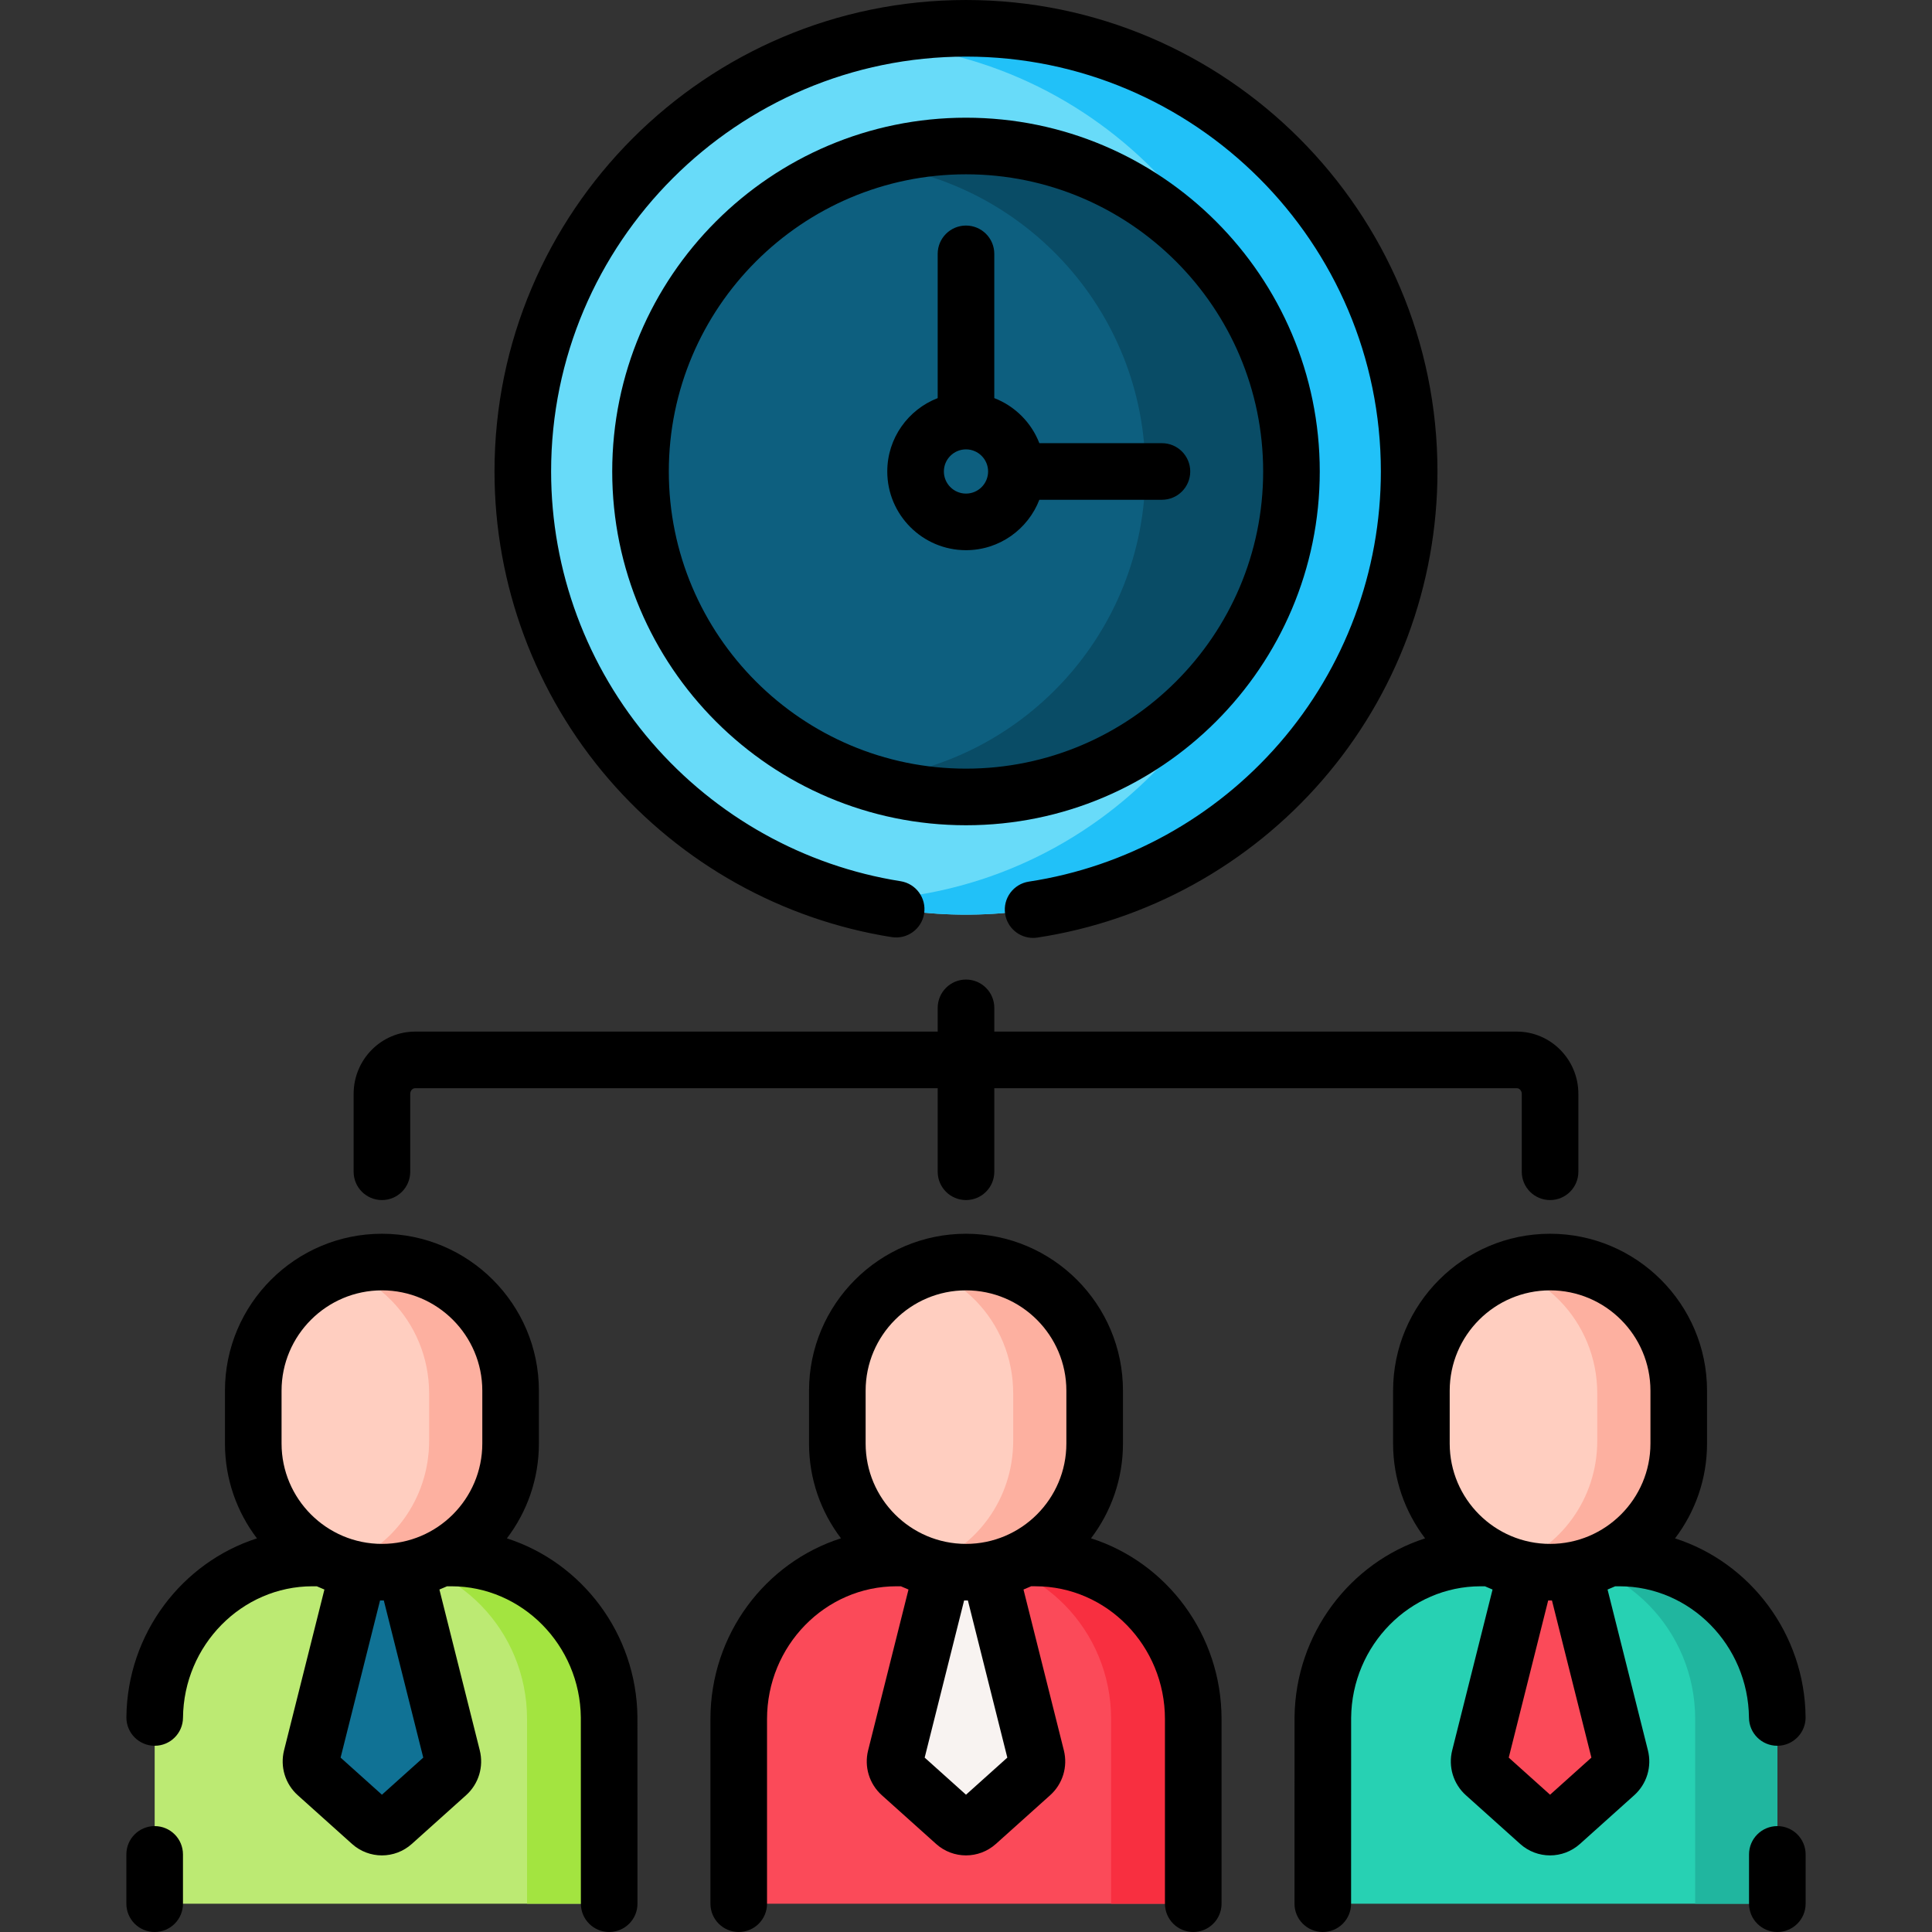 <svg id="Capa_1" enable-background="new 0 0 512 512" height="512" viewBox="0 0 512 512" width="512" xmlns="http://www.w3.org/2000/svg"><rect x="0" y="0" width="512" height="512" fill="#333333" stroke="none"/><g><g><g><g><g><g><g><path d="m316.227 504.5h-120.454v-49.358c0-23.341 18.921-42.262 42.262-42.262h35.93c23.341 0 42.262 18.921 42.262 42.262z" fill="#fb4a59"/><g><g><path d="m273.296 470.17-14.384 12.909c-1.665 1.495-4.158 1.495-5.824 0l-14.384-12.909c-1.247-1.119-1.772-2.857-1.36-4.499l13.249-52.791h10.814l13.249 52.791c.412 1.642-.114 3.381-1.36 4.499z" fill="#f8f3f1"/></g></g><path d="m316.227 455.582v48.918h-21.77v-48.918c0-23.577-18.732-42.701-41.826-42.701h21.77c23.094 0 41.826 19.124 41.826 42.701z" fill="#f82f40"/><g><g><path d="m256 416.647c-18.832 0-34.099-15.267-34.099-34.099v-13.992c0-18.832 15.267-34.099 34.099-34.099 18.832 0 34.099 15.267 34.099 34.099v13.992c0 18.833-15.267 34.099-34.099 34.099z" fill="#ffcec0"/><path d="m290.1 369.273v12.563c0 19.226-15.267 34.812-34.099 34.812-3.766 0-7.399-.626-10.791-1.781 13.542-4.618 23.298-17.66 23.298-33.031v-12.563c0-9.608-3.814-18.316-9.986-24.617-3.699-3.777-8.232-6.682-13.312-8.414 3.393-1.155 7.025-1.781 10.791-1.781 9.411 0 17.941 3.894 24.113 10.195s9.986 15.009 9.986 24.617z" fill="#fdb0a0"/></g></g></g></g></g><g><g><g><g><path d="m161.443 504.5h-120.454v-49.358c0-23.341 18.921-42.262 42.262-42.262h35.93c23.341 0 42.262 18.921 42.262 42.262z" fill="#bcea73"/><g><g><path d="m118.512 470.17-14.384 12.909c-1.665 1.495-4.158 1.495-5.824 0l-14.384-12.909c-1.247-1.119-1.772-2.857-1.36-4.499l13.249-52.791h10.814l13.249 52.791c.412 1.642-.114 3.381-1.36 4.499z" fill="#107295"/></g></g><path d="m161.443 455.582v48.918h-21.77v-48.918c0-23.577-18.732-42.701-41.826-42.701h21.77c23.094 0 41.826 19.124 41.826 42.701z" fill="#a3e440"/><g><g><path d="m101.216 416.647c-18.832 0-34.099-15.267-34.099-34.099v-13.992c0-18.832 15.267-34.099 34.099-34.099 18.832 0 34.099 15.267 34.099 34.099v13.992c0 18.833-15.267 34.099-34.099 34.099z" fill="#ffcec0"/><path d="m135.316 369.273v12.563c0 19.226-15.267 34.812-34.099 34.812-3.766 0-7.399-.626-10.791-1.781 13.542-4.618 23.298-17.66 23.298-33.031v-12.563c0-9.608-3.814-18.316-9.986-24.617-3.699-3.777-8.232-6.682-13.312-8.414 3.393-1.155 7.025-1.781 10.791-1.781 9.411 0 17.941 3.894 24.113 10.195 6.171 6.301 9.986 15.009 9.986 24.617z" fill="#fdb0a0"/></g></g></g></g></g><g><g><g><path d="m471.011 504.5h-120.454v-49.358c0-23.341 18.921-42.262 42.262-42.262h35.93c23.341 0 42.262 18.921 42.262 42.262z" fill="#27d1b3"/><g><g><path d="m428.08 470.17-14.384 12.909c-1.665 1.495-4.158 1.495-5.824 0l-14.384-12.909c-1.247-1.119-1.772-2.857-1.36-4.499l13.249-52.791h10.814l13.249 52.791c.412 1.642-.114 3.381-1.36 4.499z" fill="#fb4a59"/></g></g><path d="m471.011 455.582v48.918h-21.77v-48.918c0-23.577-18.732-42.701-41.827-42.701h21.77c23.095 0 41.827 19.124 41.827 42.701z" fill="#20b69f"/><g><g><path d="m410.784 416.647c-18.832 0-34.099-15.267-34.099-34.099v-13.992c0-18.832 15.267-34.099 34.099-34.099 18.832 0 34.099 15.267 34.099 34.099v13.992c0 18.833-15.267 34.099-34.099 34.099z" fill="#ffcec0"/><path d="m444.884 369.273v12.563c0 19.226-15.267 34.812-34.099 34.812-3.766 0-7.399-.626-10.791-1.781 13.542-4.618 23.298-17.66 23.298-33.031v-12.563c0-9.608-3.814-18.316-9.986-24.617-3.699-3.777-8.232-6.682-13.312-8.414 3.393-1.155 7.025-1.781 10.791-1.781 9.411 0 17.941 3.894 24.113 10.195s9.986 15.009 9.986 24.617z" fill="#fdb0a0"/></g></g></g></g></g></g></g></g><g><g><g><circle cx="255.997" cy="124.947" fill="#68dbf9" r="117.447"/><path d="m373.443 124.947c0 64.865-52.578 117.444-117.444 117.444-10.226 0-20.14-1.301-29.594-3.765 62.055-.841 112.089-51.415 112.089-113.678s-50.033-112.839-112.088-113.679c9.454-2.464 19.368-3.766 29.594-3.766 64.865 0 117.443 52.579 117.443 117.444z" fill="#21c1f8"/></g><g><circle cx="255.997" cy="124.947" fill="#0d5f7f" r="86.254"/><path d="m342.249 124.947c0 47.638-38.61 86.249-86.249 86.249-9.661 0-18.942-1.589-27.613-4.502 42.077-3.501 75.137-38.76 75.137-81.746s-33.06-78.246-75.137-81.746c8.671-2.913 17.952-4.502 27.613-4.502 47.638-.002 86.249 38.609 86.249 86.247z" fill="#094c66"/></g></g></g></g><g><path d="m101.216 318.03c4.143 0 7.5-3.357 7.5-7.5v-20.642c0-.83.593-1.505 1.32-1.505h138.464v22.146c0 4.143 3.357 7.5 7.5 7.5s7.5-3.357 7.5-7.5v-22.146h138.464c.728 0 1.32.675 1.32 1.505v20.642c0 4.143 3.357 7.5 7.5 7.5s7.5-3.357 7.5-7.5v-20.642c0-9.101-7.321-16.505-16.32-16.505h-138.464v-6.291c0-4.143-3.357-7.5-7.5-7.5s-7.5 3.357-7.5 7.5v6.291h-138.464c-8.999 0-16.32 7.404-16.32 16.505v20.642c0 4.143 3.357 7.5 7.5 7.5z"/><path d="m289.13 407.669c5.309-6.985 8.469-15.689 8.469-25.12v-13.992c0-22.938-18.661-41.6-41.599-41.6s-41.599 18.661-41.599 41.6v13.992c0 9.431 3.159 18.135 8.469 25.12-20.026 6.391-34.597 25.452-34.597 47.914v48.917c0 4.143 3.357 7.5 7.5 7.5s7.5-3.357 7.5-7.5v-48.918c0-19.41 15.398-35.201 34.326-35.201h1.136c.666.305 1.341.592 2.025.863l-10.692 42.601c-1.094 4.354.295 8.917 3.625 11.908l14.385 12.909c2.257 2.025 5.088 3.039 7.92 3.038 2.831 0 5.664-1.013 7.923-3.038l14.386-12.911c3.328-2.989 4.717-7.552 3.623-11.904l-10.692-42.603c.684-.27 1.359-.558 2.025-.863h1.135c18.928 0 34.327 15.791 34.327 35.201v48.918c0 4.143 3.357 7.5 7.5 7.5s7.5-3.357 7.5-7.5v-48.918c.002-22.461-14.569-41.523-34.595-47.913zm-59.729-39.112c0-14.667 11.932-26.6 26.599-26.6s26.599 11.933 26.599 26.6v13.992c0 14.667-11.932 26.599-26.599 26.599s-26.599-11.932-26.599-26.599zm37.551 97.229-10.952 9.83-10.952-9.83 10.453-41.651c.167.002.332.013.499.013s.332-.011.499-.013z"/><path d="m134.333 407.685c5.317-6.988 8.481-15.698 8.481-25.136v-13.992c0-22.938-18.661-41.6-41.599-41.6s-41.599 18.661-41.599 41.6v13.992c0 9.438 3.165 18.148 8.481 25.136-19.827 6.362-34.38 25.198-34.599 47.389-.04 4.142 3.284 7.532 7.427 7.573h.075c4.107 0 7.457-3.31 7.498-7.427.188-19.21 15.583-34.839 34.316-34.839h1.135c.666.305 1.341.592 2.025.863l-10.692 42.601c-1.094 4.354.295 8.917 3.625 11.908l14.386 12.91c2.258 2.025 5.089 3.038 7.92 3.038 2.832 0 5.664-1.014 7.922-3.039l14.386-12.911c3.328-2.989 4.717-7.552 3.623-11.905l-10.692-42.602c.684-.27 1.359-.558 2.026-.863h1.135c18.733 0 34.128 15.629 34.316 34.768l.011 49.354c.001 4.142 3.358 7.498 7.5 7.498h.002c4.142-.001 7.499-3.359 7.498-7.502l-.011-49.425c-.216-22.191-14.769-41.027-34.596-47.389zm-59.716-39.128c0-14.667 11.932-26.6 26.599-26.6s26.599 11.933 26.599 26.6v13.992c0 14.667-11.932 26.599-26.599 26.599s-26.599-11.932-26.599-26.599zm37.551 97.229-10.952 9.83-10.952-9.83 10.453-41.651c.167.002.332.013.499.013s.332-.011.499-.013z"/><path d="m40.989 483.936c-4.143 0-7.5 3.357-7.5 7.5v13.064c0 4.143 3.357 7.5 7.5 7.5s7.5-3.357 7.5-7.5v-13.064c0-4.143-3.357-7.5-7.5-7.5z"/><path d="m471.011 483.936c-4.143 0-7.5 3.357-7.5 7.5v13.064c0 4.143 3.357 7.5 7.5 7.5s7.5-3.357 7.5-7.5v-13.064c0-4.143-3.358-7.5-7.5-7.5z"/><path d="m470.998 462.646h.075c4.143-.041 7.467-3.432 7.427-7.573-.218-22.191-14.772-41.026-34.599-47.389 5.317-6.988 8.481-15.698 8.481-25.136v-13.992c0-22.938-18.661-41.6-41.599-41.6s-41.6 18.661-41.6 41.6v13.992c0 9.438 3.165 18.148 8.482 25.136-19.827 6.364-34.38 25.211-34.598 47.459l-.012 49.354c-.001 4.143 3.356 7.501 7.498 7.502h.002c4.142 0 7.499-3.356 7.5-7.498l.012-49.282c.188-19.21 15.583-34.839 34.316-34.839h1.135c.666.305 1.342.593 2.026.863l-10.692 42.601c-1.094 4.356.295 8.919 3.625 11.908l14.385 12.909c2.257 2.025 5.088 3.039 7.92 3.038 2.831 0 5.664-1.013 7.923-3.038l14.386-12.911c3.328-2.989 4.717-7.552 3.623-11.905l-10.692-42.602c.684-.27 1.359-.558 2.025-.863h1.135c18.733 0 34.128 15.629 34.316 34.839.043 4.118 3.393 7.427 7.5 7.427zm-86.813-94.089c0-14.667 11.933-26.6 26.6-26.6s26.599 11.933 26.599 26.6v13.992c0 14.667-11.932 26.599-26.599 26.599s-26.6-11.932-26.6-26.599zm37.551 97.229-10.952 9.83-10.952-9.83 10.453-41.651c.167.002.332.013.499.013s.332-.011.499-.013z"/><path d="m236.322 248.346c4.088.646 7.933-2.145 8.58-6.236s-2.145-7.933-6.236-8.58c-25.56-4.045-48.996-17.132-65.99-36.849-17.17-19.921-26.626-45.397-26.626-71.734 0-60.626 49.322-109.947 109.947-109.947s109.946 49.321 109.946 109.946c0 26.456-9.531 52.021-26.838 71.982-17.136 19.767-40.734 32.804-66.448 36.71-4.095.622-6.91 4.446-6.288 8.542.564 3.713 3.761 6.374 7.406 6.374.374 0 .754-.028 1.136-.086 29.235-4.441 56.059-19.256 75.528-41.714 19.671-22.689 30.504-51.743 30.504-81.809 0-68.894-56.05-124.945-124.946-124.945s-124.947 56.051-124.947 124.946c0 29.931 10.748 58.885 30.264 81.527 19.308 22.403 45.947 37.273 75.008 41.873z"/><path d="m349.75 124.946c0-51.695-42.058-93.753-93.753-93.753-51.696 0-93.754 42.058-93.754 93.753 0 51.696 42.058 93.754 93.754 93.754 51.695 0 93.753-42.057 93.753-93.754zm-93.753 78.754c-43.425 0-78.754-35.329-78.754-78.754s35.329-78.753 78.754-78.753 78.753 35.328 78.753 78.753-35.328 78.754-78.753 78.754z"/><path d="m307.925 117.446h-32.485c-2.119-5.472-6.471-9.824-11.943-11.943v-38.229c0-4.143-3.357-7.5-7.5-7.5s-7.5 3.357-7.5 7.5v38.229c-7.803 3.021-13.36 10.587-13.36 19.443 0 11.502 9.358 20.86 20.86 20.86 8.856 0 16.422-5.558 19.443-13.36h32.485c4.143 0 7.5-3.357 7.5-7.5s-3.358-7.5-7.5-7.5zm-51.928 13.361c-3.231 0-5.86-2.629-5.86-5.86s2.629-5.86 5.86-5.86 5.86 2.629 5.86 5.86-2.628 5.86-5.86 5.86z"/></g></g></svg>